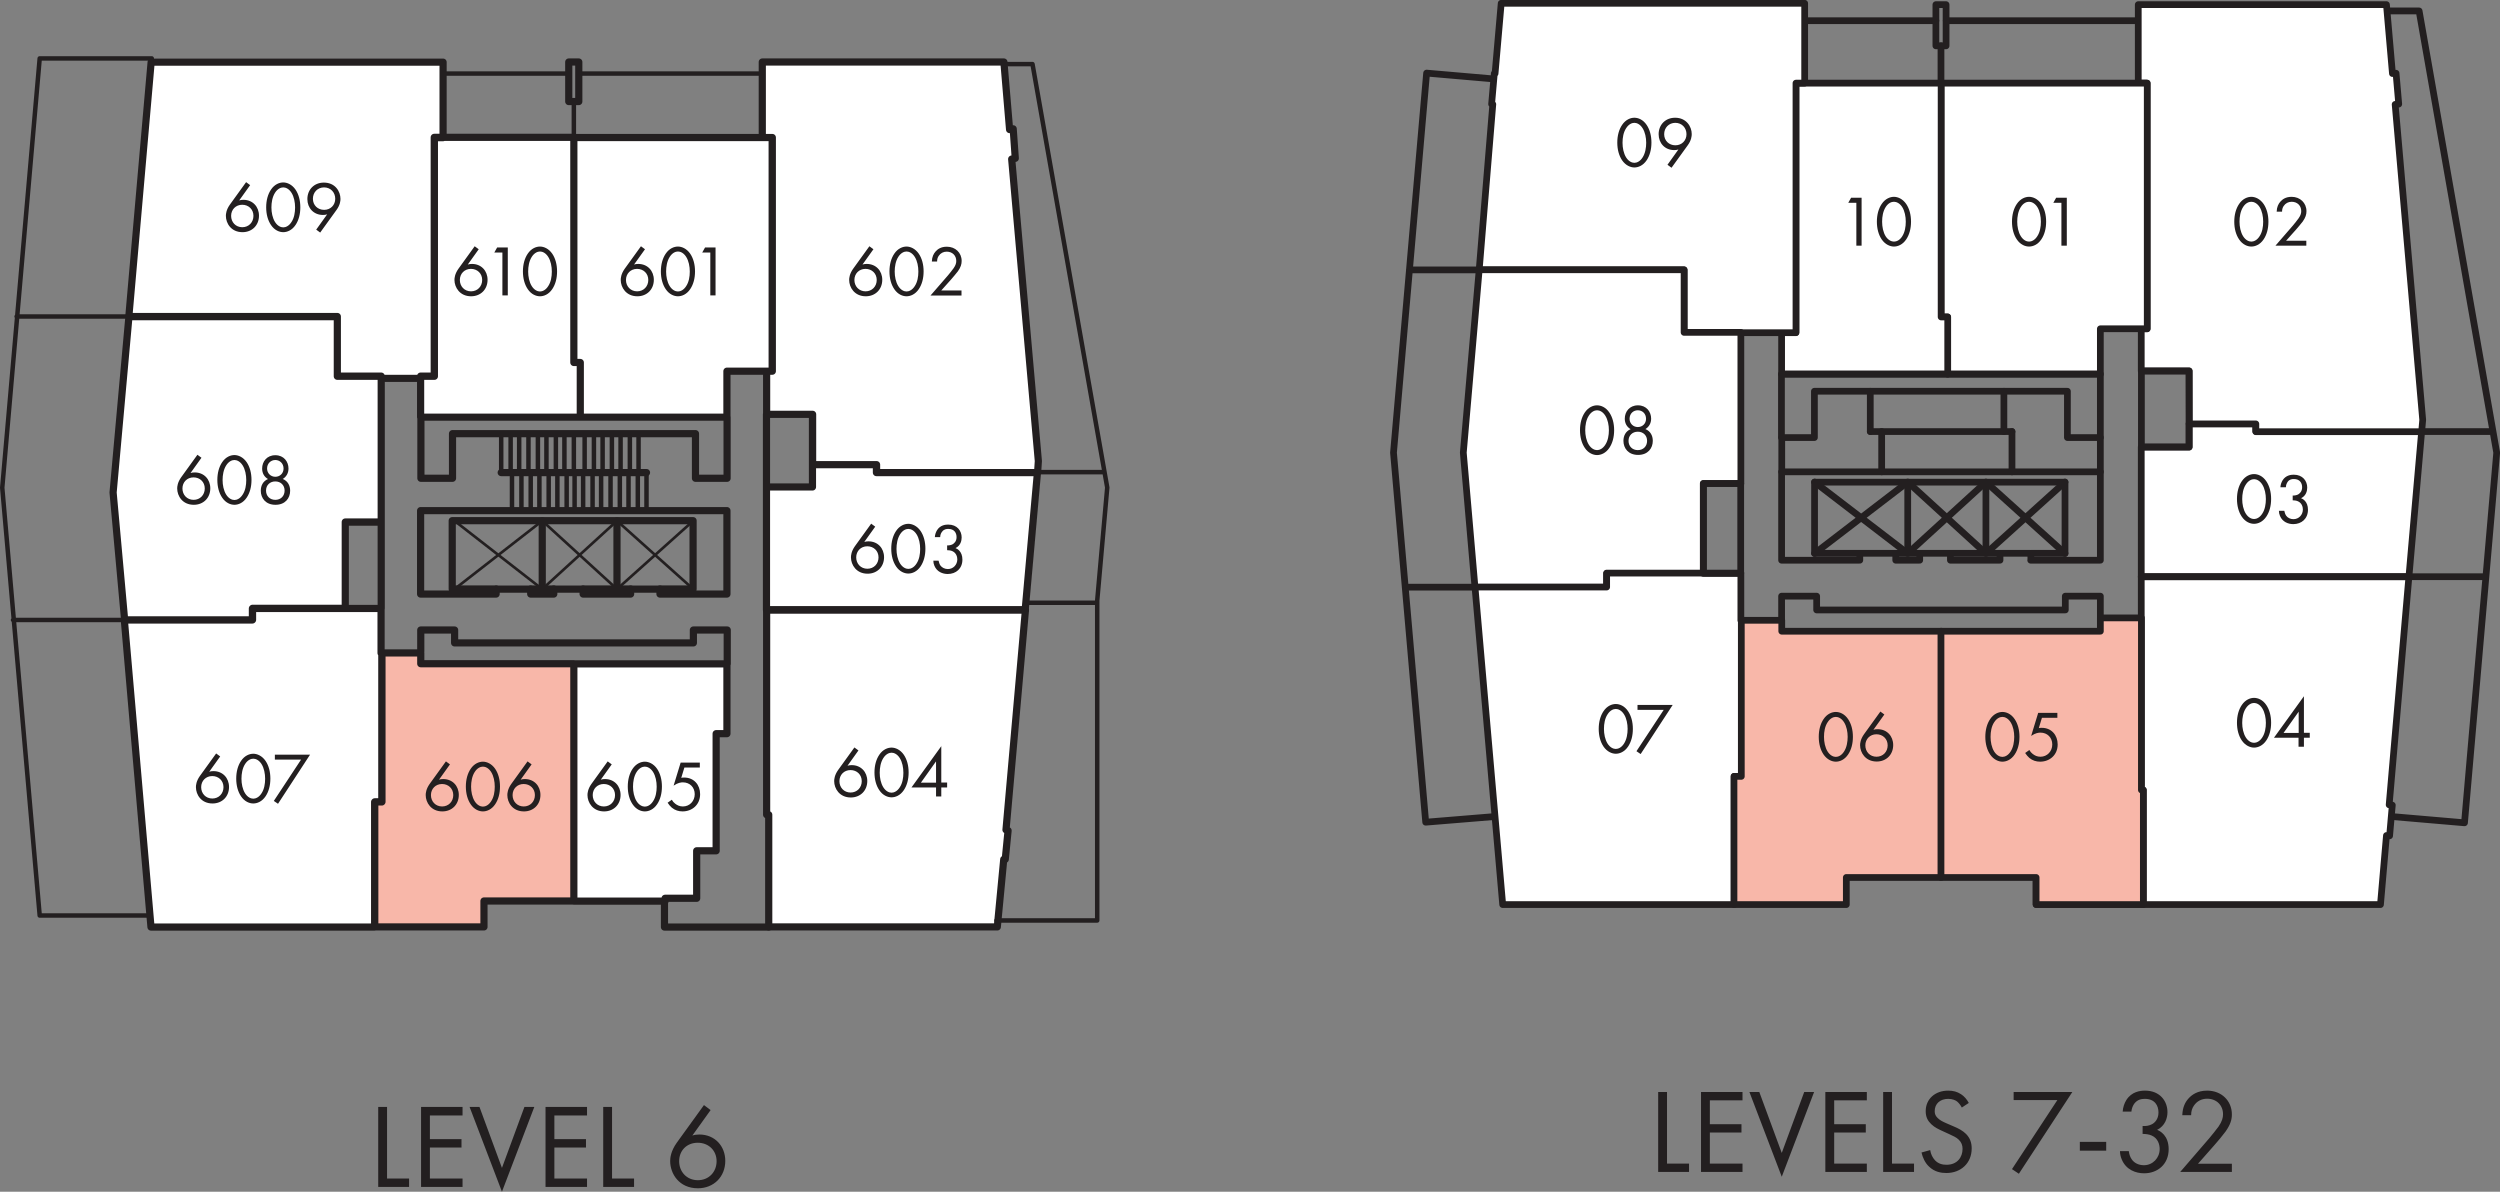 <?xml version="1.0" encoding="UTF-8"?> <svg xmlns="http://www.w3.org/2000/svg" id="Layer_2" data-name="Layer 2" viewBox="0 0 166.9 79.56"><rect x="0" y="0" width="166.9" height="79.56" fill="#808080" stroke="none"/><defs><style> .cls-1 { stroke-width: .45px; } .cls-1, .cls-2, .cls-3, .cls-4, .cls-5 { fill: none; stroke-linecap: round; stroke-linejoin: round; } .cls-1, .cls-3, .cls-4, .cls-5 { stroke: #231f20; } .cls-2 { stroke: #939598; stroke-width: .35px; } .cls-3 { stroke-width: .3px; } .cls-6 { fill: #f8b7a9; } .cls-6, .cls-7, .cls-8 { stroke-width: 0px; } .cls-4 { stroke-width: .48px; } .cls-7 { fill: #231f20; } .cls-8 { fill: #fff; } .cls-5 { stroke-width: .18px; } </style></defs><g id="Layer_1-2" data-name="Layer 1"><g><path class="cls-7" d="M46.59,78.79c-.74,0-1.25-.56-1.25-1.27s.51-1.23,1.24-1.23,1.26.52,1.26,1.23-.51,1.27-1.25,1.27M47,73.77l-1.82,2.52c-.4.56-.44,1.02-.44,1.22,0,.84.59,1.82,1.85,1.82,1.06,0,1.83-.77,1.83-1.83,0-.99-.7-1.76-1.73-1.76-.17,0-.32.02-.47.07l1.22-1.7-.45-.34ZM40.27,73.9v5.34h2.06v-.56h-1.47v-4.78h-.59ZM39.19,73.9h-2.77v5.34h2.77v-.56h-2.18v-2.07h2.11v-.56h-2.11v-1.58h2.18v-.56ZM31.35,73.9l2.16,5.66,2.16-5.66h-.66l-1.5,4.07-1.5-4.07h-.66ZM30.88,73.9h-2.77v5.34h2.77v-.56h-2.18v-2.07h2.11v-.56h-2.11v-1.58h2.18v-.56ZM25.25,73.9v5.34h2.06v-.56h-1.47v-4.78h-.59Z"></path><polygon class="cls-8" points="44.58 60.2 44.58 60.01 46.69 60.01 46.69 56.84 47.99 56.84 47.99 49.02 48.71 49.02 48.71 44.36 38.49 44.36 38.49 60.2 44.58 60.2"></polygon><polygon class="cls-8" points="54.42 27.7 54.42 31.07 58.69 31.07 58.69 31.59 69.45 31.59 69.49 30.82 67.72 10.67 67.96 10.62 67.81 8.65 67.57 8.7 67.2 4.33 67.19 4.33 67.2 4.33 67.19 4.19 51.06 4.19 51.06 4.95 51.06 9.22 51.73 9.22 51.73 24.82 51.35 24.82 51.35 27.7 51.35 27.7 54.42 27.7 54.42 27.7"></polygon><polygon class="cls-8" points="51.73 9.23 51.06 9.23 38.49 9.23 38.49 24.25 38.92 24.25 38.92 27.9 48.71 27.9 48.71 24.83 51.35 24.83 51.73 24.83 51.73 9.23"></polygon><polygon class="cls-8" points="29.17 25.16 29.17 9.23 29.75 9.23 29.75 4.95 29.75 4.95 29.75 4.95 29.75 4.19 10.26 4.19 8.77 21.18 22.69 21.18 22.69 25.16 25.62 25.16 25.62 25.31 28.26 25.31 28.26 25.16 29.17 25.16"></polygon><polygon class="cls-8" points="17.03 41.43 8.49 41.43 10.2 61.16 10.21 61.16 10.2 61.16 10.26 61.93 25.19 61.93 25.19 53.58 25.67 53.58 25.67 43.64 25.62 43.64 25.62 40.67 23.22 40.67 17.03 40.67 17.03 41.43"></polygon><polygon class="cls-8" points="22.69 25.16 22.69 21.18 8.77 21.18 7.72 32.94 8.49 41.43 8.49 41.43 17.03 41.43 17.03 40.67 23.22 40.67 23.22 40.67 23.22 34.91 25.62 34.91 25.62 25.31 25.62 25.16 22.69 25.16"></polygon><polygon class="cls-8" points="38.92 24.25 38.49 24.25 38.49 9.23 29.75 9.23 29.17 9.23 29.17 25.16 28.26 25.16 28.26 25.31 28.26 27.9 28.26 27.9 38.92 27.9 38.92 24.25"></polygon><polygon class="cls-8" points="68.63 40.76 69.45 31.59 58.69 31.59 58.69 31.07 54.42 31.07 54.42 32.55 54.42 32.55 54.42 32.55 51.35 32.55 51.35 40.76 51.35 40.76 51.83 40.76 68.63 40.76"></polygon><rect class="cls-7" x="54.42" y="31.07" width="0" height="1.49"></rect><rect class="cls-7" x="54.42" y="27.71" width="0" height="3.36"></rect><polygon class="cls-6" points="25.67 53.58 25.19 53.58 25.19 61.93 25.19 61.93 32.49 61.93 32.49 60.2 38.49 60.2 38.49 60.2 38.49 44.36 28.26 44.36 28.26 43.64 25.67 43.64 25.67 53.58 25.67 53.58"></polygon><rect class="cls-7" x="25.67" y="43.64" width="0" height="9.94"></rect><polygon class="cls-8" points="67.29 57.42 67.48 55.5 67.33 55.45 68.63 40.76 68.63 40.76 51.83 40.76 51.35 40.76 51.35 54.44 51.5 54.44 51.5 61.93 66.76 61.93 66.8 61.5 66.71 61.5 66.8 61.5 67.19 57.42 67.29 57.42"></polygon><path class="cls-4" d="M44.07,39.66h4.46v-5.57h-20.45v5.57h5.04v-.34h-2.93v-4.56h16.08v4.56h-2.21v.34ZM28.09,27.85h20.45v4.08h-2.11v-2.98h-16.22v2.98h-2.11v-4.08ZM43.16,31.55h-9.7M35.43,39.32h1.54v.34h-1.54v-.34ZM38.93,39.32h3.17v.34h-3.17v-.34ZM25.01,61.88h7.3v-1.73h6v-15.84h-10.22v-.72h-2.59v9.94h-.48v8.35ZM44.36,60.16v1.73h6.96M28.09,43.5v-1.44h2.26v.86h15.94v-.86h2.26v2.26M51.17,27.66h3.07v4.85h-3.07v-4.85ZM23.05,34.86h2.4v5.76h-2.4v-5.76ZM38.31,60.16v-15.84h10.22v4.66h-.72v7.82h-1.3v3.17h-2.11v.19h-6.1ZM68.45,40.72h-17.28v-8.21h3.07v-1.49h4.27v.53h10.75l-.82,9.17ZM69.27,31.55h-10.75v-.53h-4.27v-3.36h-3.07v-2.88h.38v-15.6h-.67v-5.04h16.13l.38,4.51.24-.05.14,1.97-.24.05,1.78,20.16-.05.77ZM51.56,9.18h-13.25v15.02h.43v3.65h9.79v-3.07h3.02v-15.6ZM38.31,9.18v15.02h.43v3.65h-10.66v-2.74h.91v-15.94h9.31ZM29,9.18v15.94h-.91v.14h-2.64v-.14h-2.93v-3.98h-13.92l1.49-16.99h19.49v5.04h-.58ZM8.6,21.13h13.92v3.98h2.93v9.74h-2.4v5.76h-6.19v.77h-8.54l-.77-8.5,1.06-11.76ZM8.31,41.39h8.54v-.77h8.59v2.98h.05v9.94h-.48v8.35h-14.93l-1.78-20.5Z"></path><path class="cls-3" d="M34.18,31.55v2.54M43.16,31.55v2.54M42.63,28.96v2.59M33.46,28.96v2.59M34.09,28.96v2.59M34.66,28.96v2.59M35.28,28.96v2.59M35.91,28.96v2.59M36.48,28.96v2.59M37.11,28.96v2.59M37.68,28.96v2.59M38.31,28.96v2.59M39.03,28.96v2.59M39.65,28.96v2.59M40.23,28.96v2.59M40.85,28.96v2.59M41.43,28.96v2.59M42.05,28.96v2.59M42.58,31.55v2.54M41.96,31.55v2.54M41.38,31.55v2.54M40.76,31.55v2.54M40.13,31.55v2.54M39.56,31.55v2.54M38.93,31.55v2.54M38.36,31.55v2.54M37.83,31.55v2.54M37.21,31.55v2.54M36.63,31.55v2.54M36.01,31.55v2.54M35.43,31.55v2.54M34.81,31.55v2.54"></path><path class="cls-4" d="M33.13,39.33h2.3M36.96,39.33h1.97M42.1,39.33h1.97"></path><path class="cls-5" d="M30.34,34.77l5.86,4.56,4.99-4.56,5.09,4.56M30.34,39.33l5.86-4.56,4.99,4.56,5.09-4.56"></path><path class="cls-4" d="M36.2,39.33v-4.56M41.19,39.33v-4.56"></path><path class="cls-3" d="M10.13,4.14v-.24H2.65L.15,32.56l2.5,28.56h7.39M.87,41.39h7.44M8.6,21.13H1.11M67.01,4.28h1.92l4.99,28.27-.67,7.54v21.36h-6.72M73.25,40.24h-4.75M73.74,31.52h-4.47M29.57,4.91h8.4M38.64,4.91h12.24M38.31,9.18v-2.4"></path><path class="cls-4" d="M67.01,57.37l-.43,4.51h-15.26v-7.49h-.14v-13.68h17.28l-1.3,14.69.14.05-.19,1.92h-.1ZM37.97,4.14h.67v2.64h-.67v-2.64Z"></path><path class="cls-7" d="M36.05,16.79c.16,0,.38.09.55.36.17.27.24.64.24.98s-.06.7-.24.97c-.17.27-.39.36-.55.36s-.38-.09-.55-.36c-.17-.27-.24-.64-.24-.97s.06-.7.24-.98c.17-.27.39-.36.55-.36M36.05,19.78c.25,0,.58-.12.82-.48.21-.31.32-.72.32-1.18s-.11-.87-.32-1.18c-.24-.35-.57-.48-.82-.48s-.58.12-.82.48c-.21.31-.32.72-.32,1.18s.11.87.32,1.18c.24.36.57.48.82.48M33.54,19.72h.36v-3.2h-.71l-.19.34h.54v2.87ZM31.45,19.45c-.45,0-.75-.34-.75-.76s.31-.74.74-.74.75.31.75.74-.31.76-.75.76M31.69,16.44l-1.09,1.51c-.24.34-.26.62-.26.74,0,.5.36,1.09,1.11,1.09.64,0,1.1-.46,1.1-1.1,0-.6-.42-1.06-1.04-1.06-.1,0-.19.01-.28.04l.73-1.02-.27-.2Z"></path><path class="cls-7" d="M47.42,19.72h.35v-3.2h-.7l-.19.34h.54v2.87ZM45.26,16.79c.16,0,.38.09.55.36.17.27.24.64.24.98s-.06.7-.24.97c-.17.27-.39.36-.55.36s-.38-.09-.55-.36c-.17-.27-.24-.64-.24-.97s.06-.7.24-.98c.17-.27.39-.36.55-.36M45.26,19.78c.25,0,.58-.12.82-.48.21-.31.32-.72.32-1.18s-.11-.87-.32-1.18c-.24-.35-.57-.48-.82-.48s-.58.12-.82.48c-.21.31-.32.72-.32,1.18s.11.87.32,1.18c.24.36.57.48.82.48M42.54,19.45c-.45,0-.75-.34-.75-.76s.31-.74.74-.74.75.31.75.74-.31.76-.75.76M42.79,16.44l-1.09,1.51c-.24.34-.26.62-.26.74,0,.5.36,1.09,1.11,1.09.64,0,1.1-.46,1.1-1.1,0-.6-.42-1.06-1.04-1.06-.1,0-.19.01-.28.04l.73-1.02-.27-.2Z"></path><path class="cls-7" d="M64.19,19.72v-.33h-1.35l.67-.75c.13-.15.3-.35.44-.53.19-.27.25-.47.25-.69,0-.55-.42-.95-.99-.95-.4,0-.62.17-.76.33-.12.14-.23.34-.24.66h.35c0-.16.04-.28.11-.38.12-.18.31-.28.53-.28.38,0,.64.26.64.62,0,.13-.03.28-.18.49-.08.12-.29.37-.37.47l-1.17,1.35h2.07ZM60.52,16.79c.16,0,.38.09.55.36.17.27.24.64.24.98s-.06.7-.24.97c-.17.27-.39.36-.55.36s-.38-.09-.55-.36c-.17-.27-.24-.64-.24-.97s.06-.7.24-.98c.17-.27.39-.36.55-.36M60.52,19.78c.25,0,.58-.12.82-.48.21-.31.32-.72.32-1.18s-.11-.87-.32-1.18c-.24-.35-.57-.48-.82-.48s-.58.12-.82.48c-.21.31-.32.72-.32,1.18s.11.87.32,1.18c.24.36.57.48.82.48M57.79,19.45c-.45,0-.75-.34-.75-.76s.31-.74.74-.74.75.31.75.74-.31.76-.75.76M58.04,16.44l-1.09,1.51c-.24.34-.26.62-.26.74,0,.5.36,1.09,1.11,1.09.64,0,1.1-.46,1.1-1.1,0-.6-.42-1.06-1.04-1.06-.1,0-.19.01-.28.04l.73-1.02-.27-.2Z"></path><path class="cls-7" d="M21.63,12.51c.45,0,.75.34.75.76s-.31.74-.74.74-.75-.31-.75-.74.31-.76.75-.76M21.38,15.52l1.09-1.51c.24-.33.26-.61.26-.73,0-.5-.35-1.09-1.11-1.09-.64,0-1.1.46-1.1,1.1,0,.6.42,1.06,1.04,1.06.1,0,.19-.01.28-.04l-.73,1.02.27.2ZM18.91,12.51c.16,0,.38.09.55.36.17.27.24.64.24.98s-.06.7-.24.97c-.17.27-.39.36-.55.36s-.38-.09-.55-.36c-.17-.27-.24-.64-.24-.97s.06-.7.24-.98c.17-.27.39-.36.55-.36M18.91,15.5c.25,0,.58-.12.82-.48.21-.31.32-.72.32-1.18s-.11-.87-.32-1.18c-.24-.35-.57-.48-.82-.48s-.58.12-.82.48c-.21.31-.32.72-.32,1.18s.11.87.32,1.18c.24.36.57.48.82.48M16.18,15.17c-.45,0-.75-.34-.75-.76s.31-.74.74-.74.75.31.75.74-.31.76-.75.76M16.43,12.16l-1.09,1.51c-.24.34-.26.62-.26.74,0,.5.35,1.09,1.11,1.09.64,0,1.1-.46,1.1-1.1,0-.6-.42-1.06-1.04-1.06-.1,0-.19.01-.28.04l.73-1.02-.27-.2Z"></path><path class="cls-7" d="M18.38,33.37c-.37,0-.62-.26-.62-.62s.26-.61.62-.61.62.25.62.61-.25.62-.62.62M18.38,31.83c-.31,0-.55-.24-.55-.55,0-.35.26-.57.55-.57s.55.22.55.57c0,.32-.24.55-.55.55M18.87,31.98c.25-.15.39-.4.39-.7,0-.46-.31-.89-.88-.89s-.88.43-.88.89c0,.3.13.55.39.7-.33.14-.48.44-.48.78,0,.5.33.94.98.94s.98-.44.98-.94c0-.35-.16-.64-.48-.78M15.65,30.71c.16,0,.38.09.55.36.17.27.24.64.24.98s-.06.7-.24.97c-.17.27-.39.36-.55.36s-.38-.09-.55-.36c-.17-.27-.24-.64-.24-.97s.06-.7.24-.98c.17-.27.39-.36.55-.36M15.65,33.7c.25,0,.58-.12.82-.48.21-.31.32-.72.32-1.18s-.11-.87-.32-1.18c-.24-.35-.57-.48-.82-.48s-.58.12-.82.48c-.21.31-.32.72-.32,1.18s.11.87.32,1.18c.24.36.57.48.82.48M12.93,33.37c-.45,0-.75-.34-.75-.76s.31-.74.74-.74.75.31.75.74-.31.76-.75.76M13.18,30.36l-1.09,1.51c-.24.34-.26.62-.26.74,0,.5.35,1.09,1.11,1.09.64,0,1.1-.46,1.1-1.1,0-.6-.42-1.06-1.04-1.06-.1,0-.19.01-.28.04l.73-1.02-.27-.2Z"></path><path class="cls-7" d="M18.28,53.47l.28.19,2.14-3.28h-2.35v.33h1.75l-1.82,2.76ZM16.91,50.65c.16,0,.38.09.55.36.17.27.24.64.24.98s-.06.7-.24.97c-.17.27-.39.36-.55.36s-.38-.09-.55-.36c-.17-.27-.24-.64-.24-.97s.06-.7.24-.98c.17-.27.39-.36.55-.36M16.91,53.64c.25,0,.58-.12.82-.48.21-.31.32-.72.32-1.18s-.11-.87-.32-1.18c-.24-.35-.57-.48-.82-.48s-.58.12-.82.48c-.21.31-.32.72-.32,1.18s.11.87.32,1.18c.24.36.57.48.82.48M14.18,53.31c-.45,0-.75-.34-.75-.76s.31-.74.74-.74.75.31.75.74-.31.76-.75.76M14.43,50.3l-1.09,1.51c-.24.34-.26.62-.26.74,0,.5.35,1.09,1.11,1.09.64,0,1.1-.46,1.1-1.1,0-.6-.42-1.06-1.04-1.06-.1,0-.19.01-.28.04l.73-1.02-.27-.2Z"></path><path class="cls-7" d="M34.97,53.84c-.45,0-.75-.34-.75-.76s.31-.74.74-.74.75.31.75.74-.31.76-.75.76M35.22,50.83l-1.09,1.51c-.24.34-.26.62-.26.74,0,.5.35,1.09,1.11,1.09.64,0,1.1-.46,1.1-1.1,0-.6-.42-1.06-1.04-1.06-.1,0-.19.01-.28.04l.73-1.02-.27-.2ZM32.24,51.18c.16,0,.38.09.55.36.17.27.24.64.24.98s-.06.7-.24.97c-.17.27-.39.36-.55.36s-.38-.09-.55-.36c-.17-.27-.24-.64-.24-.97s.06-.7.24-.98c.17-.27.39-.36.55-.36M32.24,54.17c.25,0,.58-.12.82-.48.21-.31.32-.72.32-1.18s-.11-.87-.32-1.18c-.24-.35-.57-.48-.82-.48s-.58.12-.82.48c-.21.31-.32.72-.32,1.18s.11.87.32,1.18c.24.36.57.48.82.48M29.52,53.84c-.45,0-.75-.34-.75-.76s.31-.74.74-.74.75.31.75.74-.31.76-.75.76M29.77,50.83l-1.09,1.51c-.24.34-.26.62-.26.74,0,.5.36,1.09,1.11,1.09.64,0,1.1-.46,1.1-1.1,0-.6-.42-1.06-1.04-1.06-.1,0-.19.01-.28.04l.73-1.02-.27-.2Z"></path><path class="cls-7" d="M46.71,50.91h-1.27l-.47,1.54c.29-.2.5-.22.62-.22.46,0,.79.33.79.79s-.34.82-.79.82c-.22,0-.38-.08-.52-.19-.1-.08-.16-.15-.22-.26l-.28.2c.08.13.18.24.28.33.22.18.46.25.72.25.63,0,1.17-.44,1.17-1.15,0-.62-.41-1.11-1.06-1.11-.08,0-.14,0-.2.02l.21-.69h1.03v-.33ZM43.05,51.18c.16,0,.38.09.55.36.17.27.24.64.24.98s-.06.7-.24.97c-.17.27-.39.36-.55.36s-.38-.09-.55-.36c-.17-.27-.24-.64-.24-.97s.06-.7.24-.98c.17-.27.39-.36.55-.36M43.05,54.17c.25,0,.58-.12.82-.48.21-.31.32-.72.32-1.18s-.11-.87-.32-1.18c-.24-.35-.57-.48-.82-.48s-.58.12-.82.48c-.21.31-.32.72-.32,1.18s.11.87.32,1.18c.24.36.57.48.82.48M40.32,53.84c-.45,0-.75-.34-.75-.76s.31-.74.74-.74.75.31.75.74-.31.76-.75.76M40.57,50.83l-1.09,1.51c-.24.34-.26.62-.26.74,0,.5.36,1.09,1.11,1.09.64,0,1.1-.46,1.1-1.1,0-.6-.42-1.06-1.04-1.06-.1,0-.19.01-.28.04l.73-1.02-.27-.2Z"></path><path class="cls-7" d="M61.48,52.25l1.01-1.42v1.42h-1.01ZM62.85,49.8l-2,2.77h1.64v.6h.35v-.6h.39v-.33h-.39v-2.45ZM59.52,50.25c.16,0,.38.09.55.36.17.27.24.64.24.98s-.06.7-.24.97c-.17.27-.39.36-.55.36s-.38-.09-.55-.36c-.17-.27-.24-.64-.24-.97s.06-.7.24-.98c.17-.27.39-.36.55-.36M59.52,53.23c.25,0,.58-.12.82-.48.21-.31.32-.72.32-1.18s-.11-.87-.32-1.18c-.24-.35-.57-.48-.82-.48s-.58.12-.82.48c-.21.31-.32.72-.32,1.18s.11.87.32,1.18c.24.36.57.48.82.48M56.79,52.91c-.45,0-.75-.34-.75-.76s.31-.74.74-.74.75.31.75.74-.31.76-.75.76M57.04,49.9l-1.09,1.51c-.24.34-.26.62-.26.74,0,.5.36,1.09,1.11,1.09.64,0,1.1-.46,1.1-1.1,0-.6-.42-1.06-1.04-1.06-.1,0-.19.01-.28.04l.73-1.02-.27-.2Z"></path><path class="cls-7" d="M62.77,35.83c0-.13.06-.26.13-.34.12-.16.28-.18.41-.18.39,0,.55.26.55.55s-.17.42-.27.48c-.1.05-.24.08-.36.07v.32c.12,0,.26.02.36.07.24.11.32.36.32.54,0,.36-.27.65-.63.65-.2,0-.39-.09-.5-.24-.06-.09-.1-.21-.12-.32h-.35c0,.12.02.22.07.34.17.41.56.55.89.55.55,0,.98-.36.98-.96,0-.55-.35-.73-.46-.77.33-.16.41-.48.41-.71,0-.44-.3-.86-.9-.86-.19,0-.53.04-.74.37-.08.13-.14.29-.15.47h.35ZM60.64,35.31c.16,0,.38.09.55.36.17.27.24.64.24.98s-.06.7-.24.97c-.17.27-.39.36-.55.36s-.38-.09-.55-.36c-.17-.27-.24-.64-.24-.97s.06-.7.24-.98c.17-.27.39-.36.55-.36M60.64,38.29c.25,0,.58-.12.82-.48.21-.31.32-.72.32-1.18s-.11-.87-.32-1.18c-.24-.35-.57-.48-.82-.48s-.58.12-.82.48c-.21.31-.32.72-.32,1.18s.11.87.32,1.18c.24.36.57.48.82.48M57.91,37.97c-.45,0-.75-.34-.75-.76s.31-.74.74-.74.75.31.75.74-.31.76-.75.76M58.16,34.96l-1.09,1.51c-.24.34-.26.62-.26.74,0,.5.36,1.09,1.11,1.09.64,0,1.1-.46,1.1-1.1,0-.6-.42-1.06-1.04-1.06-.1,0-.19.01-.28.04l.73-1.02-.27-.2Z"></path></g><g><path class="cls-7" d="M149,78.23v-.54h-2.26l1.11-1.26c.22-.25.5-.58.73-.89.32-.46.42-.78.42-1.14,0-.92-.7-1.59-1.65-1.59-.66,0-1.04.29-1.26.54-.21.24-.38.57-.4,1.1h.59c0-.27.07-.47.18-.63.2-.3.51-.47.89-.47.63,0,1.06.44,1.06,1.04,0,.22-.06.47-.3.82-.13.19-.49.62-.62.78l-1.94,2.25h3.45ZM142.29,74.22c.02-.22.1-.42.21-.56.21-.26.47-.3.69-.3.66,0,.91.44.91.91s-.28.71-.45.79c-.17.09-.4.13-.61.11v.53c.21,0,.44.03.61.11.41.18.53.59.53.9,0,.59-.46,1.08-1.05,1.08-.34,0-.65-.14-.82-.4-.1-.14-.17-.34-.19-.54h-.59c0,.19.04.37.12.56.29.69.94.92,1.49.92.91,0,1.64-.61,1.64-1.61,0-.92-.58-1.22-.77-1.29.54-.27.69-.8.69-1.18,0-.74-.5-1.44-1.5-1.44-.32,0-.89.07-1.24.62-.14.22-.23.49-.25.78h.59ZM138.85,76.82h1.76v-.59h-1.76v.59ZM134.32,78.05l.46.31,3.57-5.46h-3.92v.54h2.92l-3.03,4.61ZM131.44,73.64c-.12-.23-.3-.45-.52-.59-.26-.17-.53-.24-.86-.24-.86,0-1.5.55-1.5,1.37,0,.4.14.65.37.87.24.23.5.34.71.44l.48.22c.28.13.49.22.64.37.19.18.26.38.26.62,0,.54-.34,1.06-1.07,1.06-.27,0-.54-.06-.77-.3-.15-.16-.28-.4-.32-.68l-.58.16c.07.32.23.69.5.94.37.36.81.43,1.16.43.96,0,1.69-.65,1.69-1.64,0-.38-.11-.7-.38-.97-.22-.22-.51-.37-.82-.5l-.51-.22c-.2-.09-.4-.18-.56-.34-.14-.14-.2-.26-.2-.46,0-.5.37-.82.9-.82.3,0,.5.1.6.18.12.1.24.26.31.4l.47-.31ZM125.72,72.9v5.34h2.06v-.56h-1.47v-4.78h-.59ZM124.63,72.9h-2.77v5.34h2.77v-.56h-2.18v-2.07h2.11v-.56h-2.11v-1.59h2.18v-.56ZM116.79,72.9l2.16,5.66,2.16-5.66h-.66l-1.5,4.07-1.5-4.07h-.66ZM116.33,72.9h-2.77v5.34h2.77v-.56h-2.18v-2.07h2.11v-.56h-2.11v-1.59h2.18v-.56ZM110.7,72.9v5.34h2.06v-.56h-1.47v-4.78h-.59Z"></path><polygon class="cls-8" points="161.66 28.81 150.6 28.81 150.6 28.3 146.15 28.3 146.15 29.85 142.96 29.85 142.96 38.5 143.44 38.5 160.82 38.5 161.66 28.81"></polygon><polygon class="cls-2" points="161.67 28.81 150.6 28.81 150.6 28.29 146.15 28.29 146.15 29.84 142.95 29.84 142.95 38.51 143.44 38.51 160.82 38.51 161.67 28.81"></polygon><path class="cls-1" d="M121.14,36.95l6.22-4.77,5.22,4.77,5.28-4.77M121.14,32.18l6.22,4.77,5.22-4.77,5.28,4.77"></path><path class="cls-1" d="M140.22,31.5v-2.29M118.95,31.5v-2.29M94.09,18.02h4.67M93.81,39.2h4.67M99.73,5.27l-4.49-.39-2.21,25.34,2.15,24.67,4.63-.38M159.36.73h2.14l5.18,29.49-2.15,24.71-4.88-.42M129.58,5.55v-2.49M129.93,1.38h12.83M120.47,1.38h8.77M166.43,28.81h-4.76M165.96,38.5h-5.13M125.62,28.81v2.69M124.86,26.12v2.69M133.78,26.12v2.69M134.32,28.81v2.69"></path><polygon class="cls-8" points="159.5 53.73 160.82 38.49 143.43 38.49 142.95 38.49 142.95 52.74 143.08 52.74 143.08 60.39 158.92 60.39 159.32 55.78 159.53 55.8 159.71 53.75 159.5 53.73"></polygon><polygon class="cls-1" points="159.5 53.73 160.82 38.49 143.43 38.49 142.95 38.49 142.95 52.74 143.08 52.74 143.08 60.39 158.92 60.39 159.32 55.78 159.53 55.8 159.71 53.75 159.5 53.73"></polygon><polygon class="cls-1" points="160.82 38.51 142.95 38.51 142.95 29.84 146.14 29.84 146.14 28.29 150.6 28.29 150.6 28.8 161.67 28.8 160.82 38.51"></polygon><polygon class="cls-8" points="161.67 28.82 150.6 28.82 150.6 28.3 146.15 28.3 146.14 24.77 142.95 24.77 142.95 21.95 143.33 21.95 143.33 5.55 142.75 5.55 142.75 .31 159.32 .31 159.72 4.91 159.96 4.89 160.14 6.95 159.9 6.97 161.74 28.03 161.67 28.82"></polygon><polygon class="cls-1" points="161.67 28.82 150.6 28.82 150.6 28.3 146.15 28.3 146.14 24.77 142.95 24.77 142.95 21.95 143.33 21.95 143.33 5.55 142.75 5.55 142.75 .31 159.32 .31 159.72 4.91 159.96 4.89 160.14 6.95 159.9 6.97 161.74 28.03 161.67 28.82"></polygon><polygon class="cls-8" points="143.35 5.55 129.58 5.55 129.58 21.16 130.02 21.16 130.02 24.98 140.22 24.98 140.22 21.95 143.35 21.95 143.35 5.55"></polygon><polygon class="cls-1" points="143.35 5.55 129.58 5.55 129.58 21.16 130.02 21.16 130.02 24.98 140.22 24.98 140.22 21.95 143.35 21.95 143.35 5.55"></polygon><polygon class="cls-8" points="129.59 5.55 129.59 21.16 130.03 21.16 130.03 24.98 118.94 24.98 118.94 22.2 119.89 22.2 119.89 5.55 129.59 5.55"></polygon><polygon class="cls-1" points="129.59 5.55 129.59 21.16 130.03 21.16 130.03 24.98 118.94 24.98 118.94 22.2 119.89 22.2 119.89 5.55 129.59 5.55"></polygon><polygon class="cls-8" points="99.81 4.91 100.22 .22 120.48 .22 120.48 5.55 119.9 5.55 119.9 22.21 112.43 22.21 112.43 18.02 98.75 18.02 99.66 6.96 99.58 6.95 99.76 4.9 99.81 4.91"></polygon><polygon class="cls-1" points="99.81 4.91 100.22 .22 120.48 .22 120.48 5.55 119.9 5.55 119.9 22.21 112.43 22.21 112.43 18.02 98.75 18.02 99.66 6.96 99.58 6.95 99.76 4.9 99.81 4.91"></polygon><polygon class="cls-8" points="98.75 18.01 112.43 18.01 112.43 22.19 116.22 22.19 116.22 32.28 113.72 32.28 113.72 38.28 107.26 38.28 107.26 39.21 98.47 39.21 97.69 30.22 98.75 18.01"></polygon><polygon class="cls-1" points="98.75 18.01 112.43 18.01 112.43 22.19 116.22 22.19 116.22 32.28 113.72 32.28 113.72 38.28 107.26 38.28 107.26 39.21 98.47 39.21 97.69 30.22 98.75 18.01"></polygon><polygon class="cls-8" points="98.47 39.19 107.26 39.19 107.26 38.26 116.22 38.26 116.22 41.41 116.26 41.41 116.26 51.83 115.78 51.83 115.78 60.39 100.32 60.39 98.47 39.19"></polygon><polygon class="cls-1" points="98.47 39.19 107.26 39.19 107.26 38.26 116.22 38.26 116.22 41.41 116.26 41.41 116.26 51.83 115.78 51.83 115.78 60.39 100.32 60.39 98.47 39.19"></polygon><path class="cls-1" d="M142.96,29.85h3.19v-5.09h-3.19v5.09ZM113.71,32.28h2.5v6h-2.5v-6Z"></path><polygon class="cls-6" points="115.76 60.39 123.26 60.39 123.26 58.58 129.6 58.58 129.6 42.14 118.95 42.14 118.95 41.41 116.25 41.41 116.25 51.83 115.76 51.83 115.76 60.39"></polygon><polygon class="cls-1" points="115.76 60.39 123.26 60.39 123.26 58.58 129.6 58.58 129.6 42.14 118.95 42.14 118.95 41.41 116.25 41.41 116.25 51.83 115.76 51.83 115.76 60.39"></polygon><path class="cls-1" d="M129.24.31h.68v2.75h-.68V.31ZM132.58,36.94v-4.75M127.36,36.94v-4.75M133.52,36.94h2.05M128.16,36.94h2.05M124.16,36.94h2.4M134.32,28.81h-9.46M118.94,24.97h21.28v4.24h-2.2v-3.09h-16.89v3.09h-2.2v-4.24ZM135.57,37.4h4.65v-5.9h-21.28v5.9h5.22v-.46h-3.02v-4.75h16.72v4.75h-2.28v.46ZM126.56,37.4h1.6v-.46h-1.6v.46ZM130.21,37.4h3.31v-.46h-3.31v.46ZM118.94,41.42v-1.62h2.34v.92h16.6v-.92h2.34v2.35M135.93,58.58v1.8h7.16"></path><polygon class="cls-6" points="129.58 42.14 140.22 42.14 140.22 41.25 142.96 41.25 142.96 52.74 143.09 52.74 143.09 60.39 135.93 60.39 135.93 58.58 129.58 58.58 129.58 42.14"></polygon><polygon class="cls-1" points="129.58 42.14 140.22 42.14 140.22 41.25 142.96 41.25 142.96 52.74 143.09 52.74 143.09 60.39 135.93 60.39 135.93 58.58 129.58 58.58 129.58 42.14"></polygon><path class="cls-7" d="M126.44,13.47c.16,0,.38.09.55.35.17.27.24.64.24.98s-.06.7-.24.98c-.17.27-.39.35-.55.35s-.38-.09-.55-.35c-.17-.27-.24-.64-.24-.98s.06-.7.24-.98c.17-.27.39-.35.55-.35M126.44,16.46c.25,0,.58-.12.82-.48.21-.31.32-.72.32-1.18s-.11-.87-.32-1.18c-.24-.35-.57-.48-.82-.48s-.58.12-.82.48c-.21.31-.32.72-.32,1.18s.11.87.32,1.18c.24.35.57.48.82.48M123.93,16.4h.35v-3.2h-.7l-.19.34h.54v2.87Z"></path><path class="cls-7" d="M137.62,16.4h.36v-3.2h-.71l-.19.34h.54v2.87ZM135.46,13.47c.16,0,.38.09.55.35.17.27.24.64.24.98s-.06.7-.24.97c-.17.27-.39.36-.55.36s-.38-.09-.55-.36c-.17-.27-.24-.64-.24-.97s.06-.7.24-.98c.17-.27.39-.35.55-.35M135.46,16.46c.25,0,.58-.12.82-.48.21-.31.32-.72.32-1.18s-.11-.87-.32-1.18c-.24-.35-.57-.48-.82-.48s-.58.12-.82.48c-.21.31-.32.72-.32,1.18s.11.87.32,1.18c.24.36.57.48.82.48"></path><path class="cls-7" d="M153.97,16.4v-.33h-1.35l.67-.75c.13-.15.3-.35.44-.53.19-.27.25-.47.25-.69,0-.55-.42-.96-.99-.96-.4,0-.62.17-.76.33-.12.14-.23.34-.24.66h.36c0-.16.04-.28.11-.38.12-.18.31-.28.53-.28.38,0,.64.26.64.62,0,.13-.03.28-.18.49-.08.12-.29.37-.37.47l-1.17,1.35h2.07ZM150.3,13.47c.16,0,.38.09.55.35.17.27.24.64.24.98s-.06.7-.24.97c-.17.27-.39.36-.55.36s-.38-.09-.55-.36c-.17-.27-.24-.64-.24-.97s.06-.7.24-.98c.17-.27.39-.35.55-.35M150.3,16.46c.25,0,.58-.12.82-.48.21-.31.32-.72.32-1.18s-.11-.87-.32-1.18c-.24-.35-.57-.48-.82-.48s-.58.12-.82.48c-.21.31-.32.72-.32,1.18s.11.87.32,1.18c.24.36.57.48.82.48"></path><path class="cls-7" d="M111.84,8.2c.45,0,.75.34.75.76s-.31.74-.74.74-.75-.31-.75-.74.31-.76.75-.76M111.59,11.2l1.09-1.51c.24-.33.26-.62.26-.74,0-.5-.36-1.09-1.11-1.09-.64,0-1.1.46-1.1,1.1,0,.6.42,1.06,1.04,1.06.1,0,.19-.01.28-.04l-.73,1.02.27.2ZM109.11,8.2c.16,0,.38.09.55.36.17.27.24.64.24.97s-.06.7-.24.98c-.17.27-.39.36-.55.36s-.38-.09-.55-.36c-.17-.27-.24-.64-.24-.98s.06-.7.24-.97c.17-.27.39-.36.55-.36M109.11,11.18c.25,0,.58-.12.82-.48.21-.31.32-.72.32-1.18s-.11-.87-.32-1.18c-.24-.36-.57-.48-.82-.48s-.58.12-.82.48c-.21.31-.32.72-.32,1.18s.11.87.32,1.18c.24.35.57.48.82.48"></path><path class="cls-7" d="M109.34,30.05c-.37,0-.62-.26-.62-.62s.26-.61.62-.61.62.25.62.61-.25.62-.62.62M109.34,28.51c-.31,0-.55-.24-.55-.55,0-.35.25-.57.55-.57s.55.22.55.57c0,.32-.24.55-.55.55M109.84,28.65c.25-.15.39-.4.39-.7,0-.46-.31-.89-.88-.89s-.88.43-.88.89c0,.3.13.55.39.7-.33.14-.48.44-.48.78,0,.5.33.94.98.94s.98-.44.98-.94c0-.35-.16-.64-.48-.78M106.62,27.39c.16,0,.38.09.55.36.17.27.24.64.24.97s-.06.7-.24.97c-.17.27-.39.36-.55.36s-.38-.09-.55-.36c-.17-.27-.24-.64-.24-.97s.06-.7.24-.97c.17-.27.39-.36.55-.36M106.62,30.38c.25,0,.58-.12.82-.48.21-.31.32-.72.32-1.18s-.11-.87-.32-1.18c-.24-.36-.57-.48-.82-.48s-.58.12-.82.48c-.21.31-.32.72-.32,1.18s.11.87.32,1.18c.24.36.57.48.82.48"></path><path class="cls-7" d="M109.25,50.15l.28.19,2.14-3.28h-2.35v.33h1.75l-1.82,2.76ZM107.87,47.33c.16,0,.38.09.55.36.17.27.24.64.24.97s-.06.7-.24.98c-.17.27-.39.36-.55.36s-.38-.09-.55-.36c-.17-.27-.24-.64-.24-.98s.06-.7.24-.97c.17-.27.39-.36.55-.36M107.87,50.32c.25,0,.58-.12.82-.48.21-.31.32-.72.32-1.18s-.11-.87-.32-1.18c-.24-.36-.57-.48-.82-.48s-.58.12-.82.48c-.21.31-.32.72-.32,1.18s.11.87.32,1.18c.24.35.57.48.82.48"></path><path class="cls-7" d="M125.28,50.52c-.45,0-.75-.34-.75-.76s.31-.74.74-.74.75.31.75.74-.31.76-.75.76M125.53,47.51l-1.09,1.51c-.24.34-.26.61-.26.73,0,.5.36,1.09,1.11,1.09.64,0,1.1-.46,1.1-1.1,0-.6-.42-1.06-1.04-1.06-.1,0-.19.01-.28.04l.73-1.02-.27-.2ZM122.56,47.86c.16,0,.38.09.55.36.17.27.24.64.24.97s-.06.7-.24.98c-.17.27-.39.36-.55.36s-.38-.09-.55-.36c-.17-.27-.24-.64-.24-.98s.06-.7.24-.97c.17-.27.39-.36.55-.36M122.56,50.85c.25,0,.58-.12.82-.48.21-.31.32-.72.32-1.18s-.11-.87-.32-1.18c-.24-.36-.57-.48-.82-.48s-.58.12-.82.48c-.21.31-.32.72-.32,1.18s.11.87.32,1.18c.24.35.57.48.82.48"></path><path class="cls-7" d="M137.34,47.59h-1.27l-.47,1.54c.29-.2.5-.22.62-.22.46,0,.79.33.79.79s-.34.82-.79.82c-.22,0-.38-.08-.52-.19-.1-.08-.16-.15-.22-.26l-.28.2c.08.13.18.24.28.33.22.18.46.25.72.25.63,0,1.17-.44,1.17-1.15,0-.62-.41-1.11-1.06-1.11-.08,0-.14,0-.2.02l.21-.69h1.03v-.33ZM133.68,47.86c.16,0,.38.09.55.36.17.27.24.64.24.97s-.06.7-.24.98c-.17.27-.39.36-.55.36s-.38-.09-.55-.36c-.17-.27-.24-.64-.24-.98s.06-.7.24-.97c.17-.27.39-.36.55-.36M133.68,50.85c.25,0,.58-.12.82-.48.21-.31.32-.72.32-1.18s-.11-.87-.32-1.18c-.24-.36-.57-.48-.82-.48s-.58.12-.82.48c-.21.31-.32.72-.32,1.18s.11.87.32,1.18c.24.35.57.48.82.48"></path><path class="cls-7" d="M152.45,48.93l1.01-1.42v1.42h-1.01ZM153.81,46.48l-2,2.77h1.64v.6h.36v-.6h.39v-.33h-.39v-2.45ZM150.48,46.93c.16,0,.38.09.55.36.17.27.24.64.24.97s-.06.7-.24.97c-.17.27-.39.36-.55.36s-.38-.09-.55-.36c-.17-.27-.24-.64-.24-.97s.06-.7.24-.97c.17-.27.39-.36.55-.36M150.48,49.91c.25,0,.58-.12.82-.48.21-.31.32-.72.32-1.18s-.11-.87-.32-1.18c-.24-.36-.57-.48-.82-.48s-.58.12-.82.48c-.21.31-.32.72-.32,1.18s.11.87.32,1.18c.24.35.57.48.82.48"></path><path class="cls-7" d="M152.61,32.5c0-.13.06-.25.12-.34.12-.16.28-.18.41-.18.39,0,.55.26.55.55s-.17.42-.27.48c-.1.05-.24.08-.36.07v.32c.12,0,.26.02.36.07.24.11.32.36.32.54,0,.36-.27.65-.63.65-.2,0-.39-.09-.49-.24-.06-.09-.1-.21-.12-.32h-.36c0,.12.02.22.07.34.17.41.56.55.89.55.55,0,.98-.36.98-.96,0-.55-.35-.73-.46-.77.33-.16.41-.48.41-.71,0-.44-.3-.86-.9-.86-.19,0-.53.04-.74.37-.08.13-.14.29-.15.47h.36ZM150.48,31.99c.16,0,.38.09.55.36.17.27.24.64.24.97s-.06.7-.24.97c-.17.27-.39.36-.55.36s-.38-.09-.55-.36c-.17-.27-.24-.64-.24-.97s.06-.7.24-.97c.17-.27.39-.36.55-.36M150.48,34.97c.25,0,.58-.12.82-.48.21-.31.32-.72.32-1.18s-.11-.87-.32-1.18c-.24-.36-.57-.48-.82-.48s-.58.12-.82.48c-.21.31-.32.72-.32,1.18s.11.87.32,1.18c.24.36.57.48.82.48"></path></g></g></svg> 